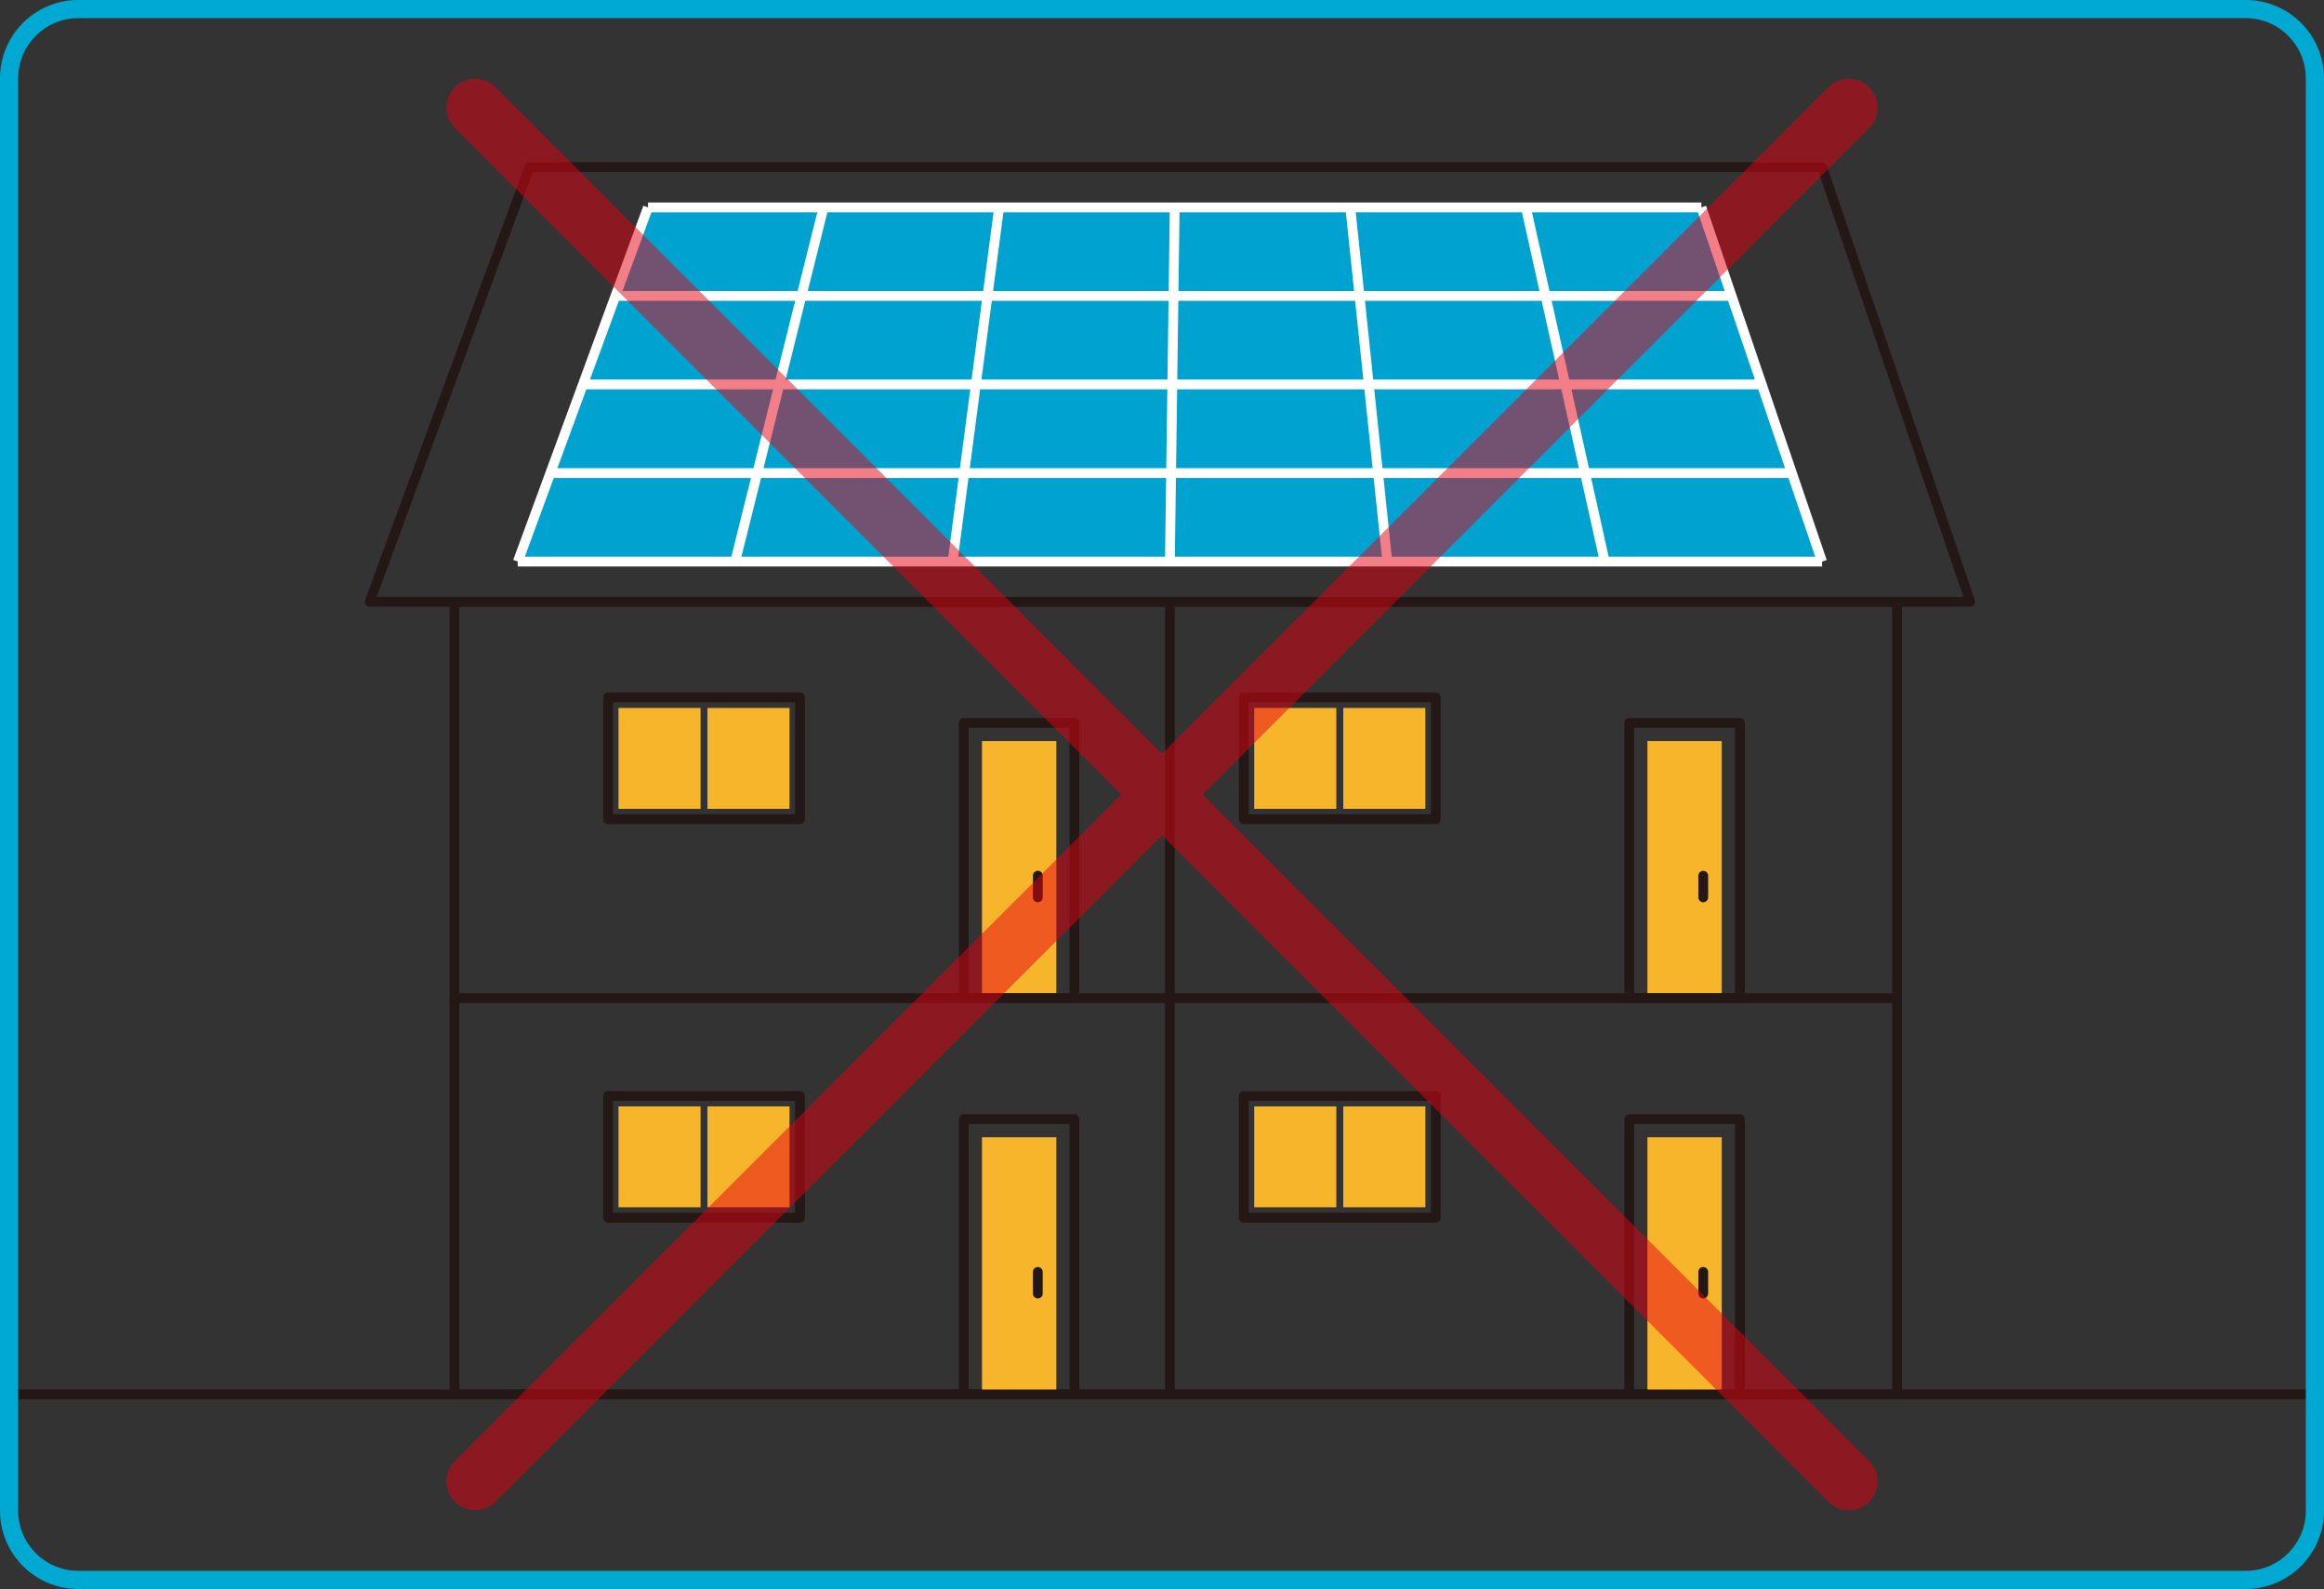 <?xml version="1.0" encoding="UTF-8"?><svg id="_レイヤー_2" xmlns="http://www.w3.org/2000/svg" xmlns:xlink="http://www.w3.org/1999/xlink" viewBox="0 0 256 175"><rect x="0" y="0" width="256" height="175" fill="#333333" stroke="none"/><defs><style>.cls-1,.cls-2,.cls-3,.cls-4,.cls-5,.cls-6{fill:none;}.cls-2,.cls-3,.cls-4{stroke-linejoin:round;}.cls-2,.cls-3,.cls-4,.cls-5{stroke-width:1.08px;}.cls-2,.cls-4,.cls-5{stroke:#231815;}.cls-2,.cls-6{stroke-linecap:round;}.cls-7{clip-path:url(#clippath);}.cls-8{fill:#f7b52c;}.cls-9{fill:#00a9d1;}.cls-10{fill:#00a3cf;}.cls-3{stroke:#fff;}.cls-5,.cls-6{stroke-miterlimit:10;}.cls-11{clip-path:url(#clippath-1);}.cls-12{opacity:.5;}.cls-6{stroke:#e50012;stroke-width:6.34px;}</style><clipPath id="clippath"><rect class="cls-1" x="49.18" y="8.68" width="157.65" height="157.65"/></clipPath><clipPath id="clippath-1"><rect class="cls-1" x="49.18" y="8.68" width="157.65" height="157.65"/></clipPath></defs><g id="_デザイン"><g><line class="cls-5" x1=".02" y1="153.57" x2="255.98" y2="153.57"/><rect class="cls-4" x="50.06" y="66.28" width="158.91" height="87.29"/><polygon class="cls-4" points="200.71 18.41 58.32 18.41 40.72 66.28 217.03 66.28 200.71 18.41"/><polygon class="cls-10" points="187.42 22.84 71.38 22.84 57.04 61.85 200.71 61.85 187.42 22.84"/><line class="cls-3" x1="200.71" y1="61.85" x2="57.03" y2="61.85"/><line class="cls-3" x1="197.39" y1="52.1" x2="60.62" y2="52.1"/><line class="cls-3" x1="194.07" y1="42.34" x2="64.21" y2="42.34"/><line class="cls-3" x1="190.74" y1="32.59" x2="67.79" y2="32.59"/><line class="cls-3" x1="187.42" y1="22.84" x2="71.38" y2="22.84"/><line class="cls-3" x1="71.38" y1="22.84" x2="57.04" y2="61.85"/><line class="cls-3" x1="90.72" y1="22.84" x2="80.98" y2="61.85"/><line class="cls-3" x1="110.06" y1="22.84" x2="104.93" y2="61.85"/><line class="cls-3" x1="129.4" y1="22.84" x2="128.87" y2="61.85"/><line class="cls-3" x1="148.74" y1="22.84" x2="152.82" y2="61.85"/><line class="cls-3" x1="168.08" y1="22.84" x2="176.77" y2="61.85"/><line class="cls-3" x1="187.42" y1="22.84" x2="200.71" y2="61.85"/><rect class="cls-8" x="181.47" y="125.25" width="8.19" height="28.32"/><rect class="cls-2" x="179.47" y="123.25" width="12.19" height="30.32"/><line class="cls-2" x1="187.62" y1="140.08" x2="187.62" y2="142.46"/><rect class="cls-8" x="108.17" y="125.25" width="8.19" height="28.32"/><rect class="cls-2" x="106.16" y="123.25" width="12.19" height="30.32"/><line class="cls-2" x1="114.32" y1="140.08" x2="114.32" y2="142.46"/><rect class="cls-8" x="181.47" y="81.62" width="8.19" height="28.32"/><rect class="cls-2" x="179.47" y="79.61" width="12.19" height="30.32"/><line class="cls-2" x1="187.62" y1="96.45" x2="187.62" y2="98.83"/><rect class="cls-8" x="108.17" y="81.62" width="8.19" height="28.32"/><rect class="cls-2" x="106.16" y="79.61" width="12.19" height="30.32"/><line class="cls-2" x1="114.32" y1="96.44" x2="114.32" y2="98.83"/><line class="cls-2" x1="50.06" y1="109.93" x2="208.97" y2="109.93"/><line class="cls-4" x1="128.87" y1="153.57" x2="128.87" y2="66.29"/><rect class="cls-2" x="66.98" y="76.81" width="21.14" height="13.41"/><rect class="cls-8" x="68.13" y="77.97" width="9.04" height="11.11"/><rect class="cls-8" x="77.93" y="77.97" width="9.04" height="11.11"/><rect class="cls-2" x="137.01" y="76.81" width="21.14" height="13.41"/><rect class="cls-8" x="138.16" y="77.97" width="9.04" height="11.11"/><rect class="cls-8" x="147.97" y="77.97" width="9.04" height="11.11"/><rect class="cls-2" x="66.98" y="120.7" width="21.14" height="13.41"/><rect class="cls-8" x="68.13" y="121.85" width="9.04" height="11.11"/><rect class="cls-8" x="77.93" y="121.85" width="9.04" height="11.11"/><rect class="cls-2" x="137.01" y="120.7" width="21.14" height="13.41"/><rect class="cls-8" x="138.16" y="121.85" width="9.04" height="11.11"/><rect class="cls-8" x="147.97" y="121.85" width="9.04" height="11.11"/><g class="cls-12"><g class="cls-7"><g class="cls-11"><line class="cls-6" x1="203.65" y1="11.85" x2="52.35" y2="163.15"/><line class="cls-6" x1="203.65" y1="163.15" x2="52.35" y2="11.85"/></g></g></g><path class="cls-9" d="M247.38,2c3.65,0,6.62,2.97,6.62,6.63V166.37c0,3.66-2.97,6.63-6.62,6.63H8.62c-3.65,0-6.62-2.97-6.62-6.63V8.63c0-3.66,2.97-6.63,6.62-6.63H247.38m0-2H8.62C3.86,0,0,3.86,0,8.63V166.37c0,4.77,3.86,8.63,8.62,8.63H247.38c4.76,0,8.62-3.86,8.62-8.63V8.63c0-4.77-3.86-8.63-8.62-8.63h0Z"/></g></g></svg>